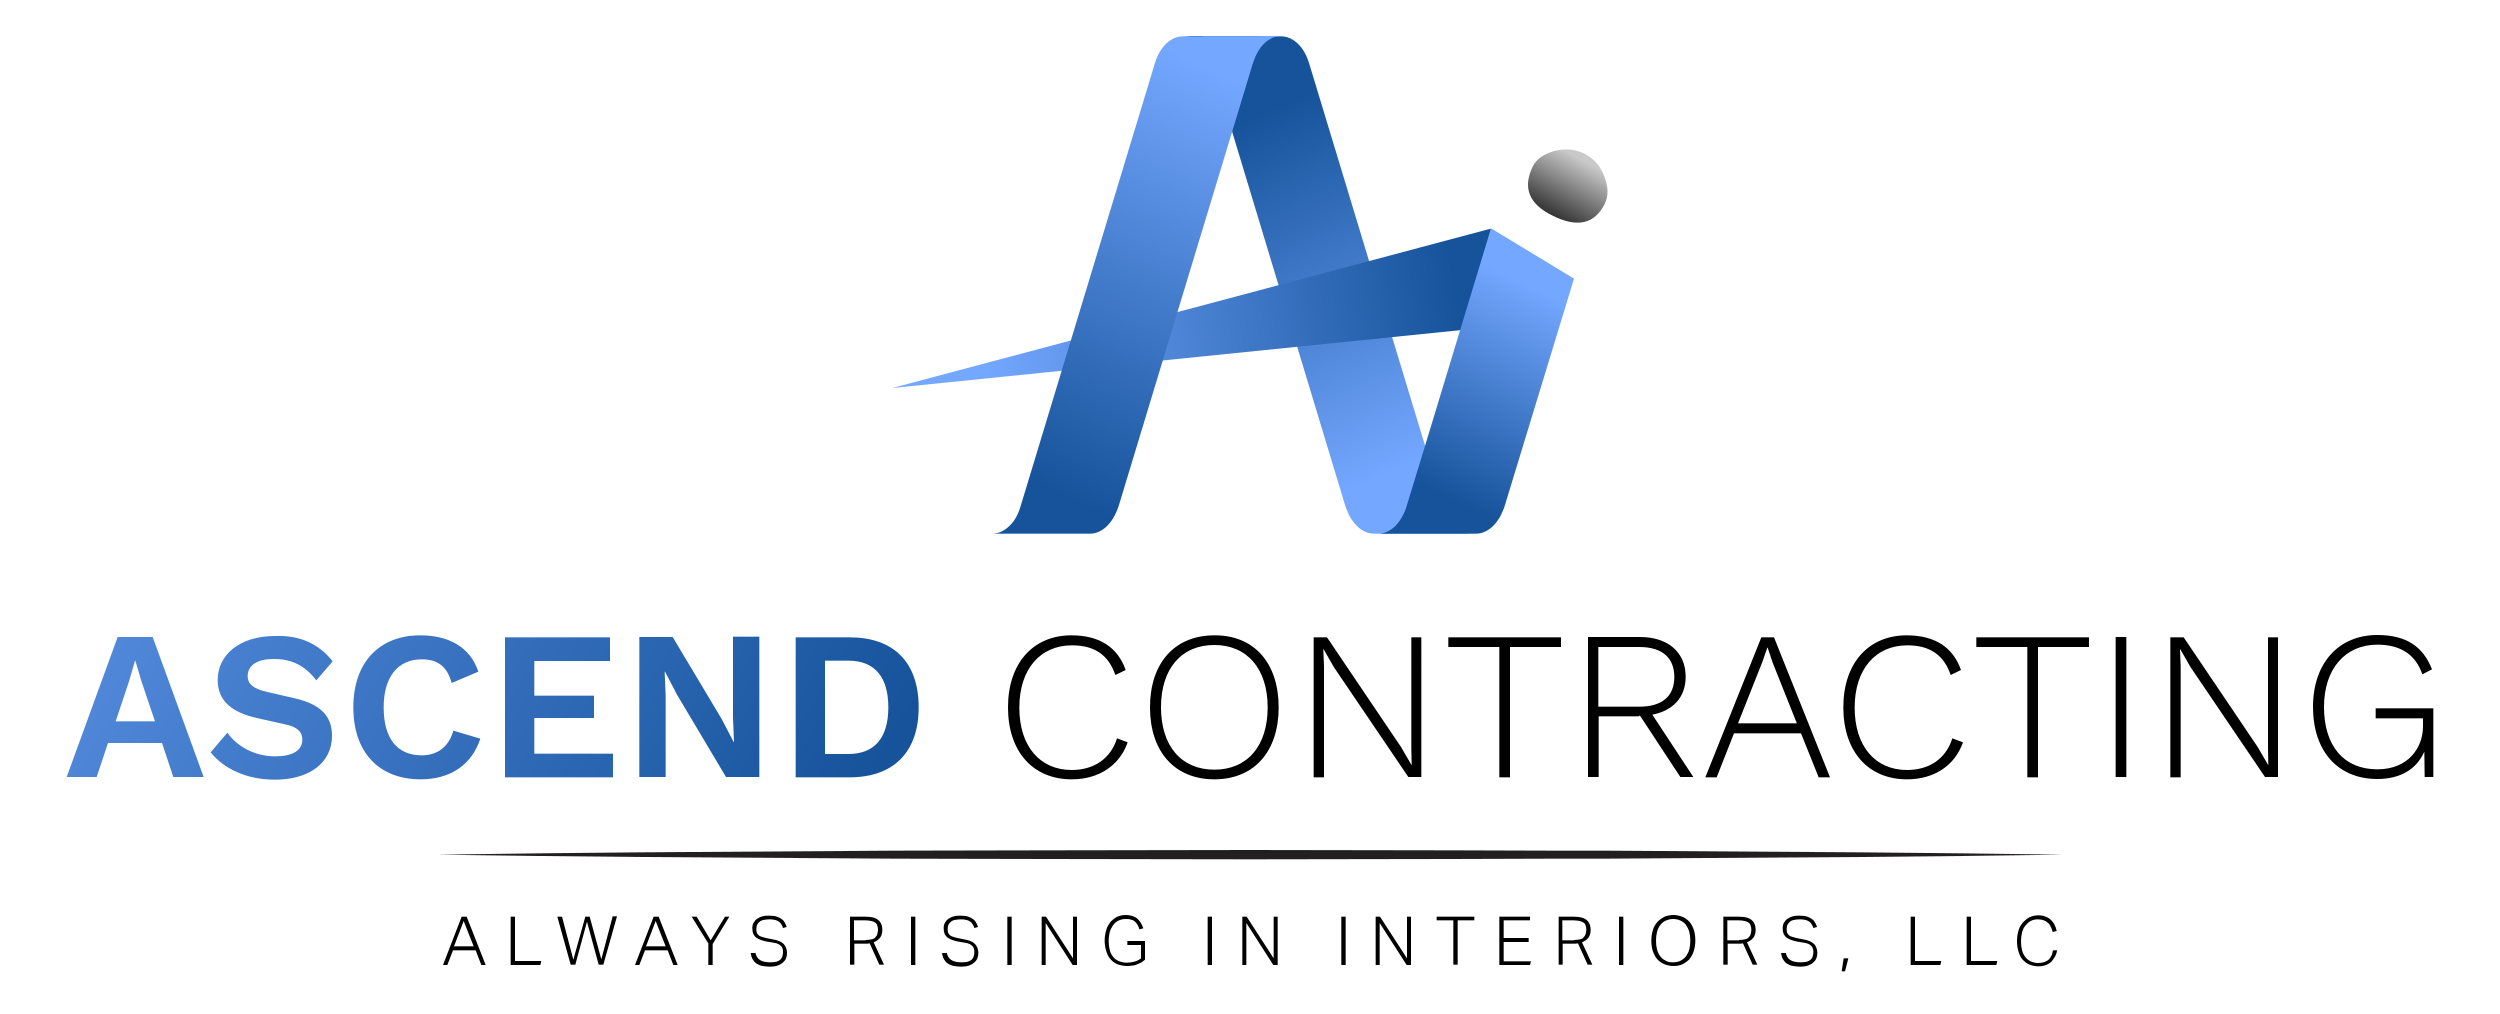 <?xml version="1.0" encoding="utf-8"?>
<!-- Generator: Adobe Illustrator 18.0.0, SVG Export Plug-In . SVG Version: 6.00 Build 0)  -->
<!DOCTYPE svg PUBLIC "-//W3C//DTD SVG 1.1//EN" "http://www.w3.org/Graphics/SVG/1.1/DTD/svg11.dtd">
<svg version="1.1" id="Layer_1" xmlns="http://www.w3.org/2000/svg" xmlns:xlink="http://www.w3.org/1999/xlink" x="0px" y="0px"
	 viewBox="0 0 750 304.1" enable-background="new 0 0 750 304.1" xml:space="preserve">
<g>
	<g>
		<linearGradient id="SVGID_1_" gradientUnits="userSpaceOnUse" x1="375.852" y1="35.402" x2="422.316" y2="139.461">
			<stop  offset="0" style="stop-color:#16539B"/>
			<stop  offset="1" style="stop-color:#74A7FF"/>
		</linearGradient>
		<path fill="url(#SVGID_1_)" d="M361,10.9h23.3c3.4,0,6.5,2.7,8.1,7.1c0.1,0.4,0.3,0.8,0.4,1.2L433,151.8c0.7,2.4,1.8,4.5,3.3,5.9
			c1.5,1.5,3.3,2.4,5.2,2.4h-6h-23.3c-3.4,0-6.5-2.8-8.2-7.2c-0.1-0.4-0.3-0.7-0.4-1.1L363.5,19.2c-0.6-1.9-1.4-3.7-2.5-5.1
			c-1.7-2.1-3.8-3.3-6-3.3H361z"/>
		<linearGradient id="SVGID_2_" gradientUnits="userSpaceOnUse" x1="436.5" y1="85.15" x2="294.982" y2="107.085">
			<stop  offset="0" style="stop-color:#16539B"/>
			<stop  offset="1" style="stop-color:#74A7FF"/>
		</linearGradient>
		<polygon fill="url(#SVGID_2_)" points="447.2,68.6 267.7,116.4 452.3,97.6 		"/>
		<linearGradient id="SVGID_3_" gradientUnits="userSpaceOnUse" x1="312.959" y1="146.197" x2="369.45" y2="23.559">
			<stop  offset="0" style="stop-color:#16539B"/>
			<stop  offset="1" style="stop-color:#74A7FF"/>
		</linearGradient>
		<path fill="url(#SVGID_3_)" d="M378.2,10.9h-23.3c-3.4,0-6.5,2.7-8.1,7.1c-0.1,0.4-0.3,0.8-0.4,1.2l-40.2,132.6
			c-0.7,2.4-1.8,4.5-3.3,5.9c-1.5,1.5-3.3,2.4-5.2,2.4h6h23.3c3.4,0,6.5-2.8,8.2-7.2c0.1-0.4,0.3-0.7,0.4-1.1l40.2-132.6
			c0.6-1.9,1.4-3.7,2.5-5.1c1.7-2.1,3.8-3.3,6-3.3H378.2z"/>
		<linearGradient id="SVGID_4_" gradientUnits="userSpaceOnUse" x1="431.432" y1="147.959" x2="460.77" y2="86.297">
			<stop  offset="0" style="stop-color:#16539B"/>
			<stop  offset="1" style="stop-color:#74A7FF"/>
		</linearGradient>
		<path fill="url(#SVGID_4_)" d="M472.2,83.6l-20.8,68.2c-0.1,0.4-0.2,0.7-0.4,1.1c-1.7,4.4-4.8,7.2-8.2,7.2h-29.3
			c1.9,0,3.7-0.9,5.2-2.4c1.4-1.5,2.6-3.5,3.3-5.9l5.5-18l19.8-65.3L472.2,83.6z"/>
		<linearGradient id="SVGID_5_" gradientUnits="userSpaceOnUse" x1="462.445" y1="70.496" x2="474.768" y2="47.975">
			<stop  offset="0" style="stop-color:#000000"/>
			<stop  offset="1" style="stop-color:#C9C9C9"/>
		</linearGradient>
		<path fill="url(#SVGID_5_)" d="M459.9,49.8c1.1-2.1,3.2-3.6,6.4-4.5c3.2-0.8,6.1-0.6,8.8,0.7c2.9,1.4,5,3.7,6.2,6.9
			c1.2,3.2,1.3,5.9,0.1,8.3c-3,6-8.2,7.2-15.6,3.5C458.6,61.2,456.7,56.2,459.9,49.8z"/>
	</g>
	<g>
		<path d="M138.5,275h1.5l5.7,14.5h-1.3l-1.7-4.4h-6.8l-1.7,4.4h-1.3L138.5,275z M142.1,283.9l-3-7.6l-2.9,7.6H142.1z"/>
		<path d="M153.2,275h1.3v13.3h7.9l-0.3,1.2h-8.9V275z"/>
		<path d="M167.2,275h1.4l3.4,12.9l3.6-12.9h1.3l3.5,12.8l3.4-12.9h1.3l-4.1,14.5h-1.4l-3.5-12.9l-3.5,12.9h-1.4L167.2,275z"/>
		<path d="M196.1,275h1.5l5.7,14.5h-1.3l-1.7-4.4h-6.8l-1.7,4.4h-1.3L196.1,275z M199.7,283.9l-3-7.6l-2.9,7.6H199.7z"/>
		<path d="M212.6,283.2l-5.1-8.2h1.5l4.2,7.1l4.3-7.1h1.3l-5,8.2v6.3h-1.3V283.2z"/>
		<path d="M226.6,285.7c0.2,1.1,0.7,1.9,1.4,2.3c0.7,0.5,1.8,0.7,3.2,0.7c0.7,0,1.3-0.1,1.8-0.2c0.5-0.2,0.9-0.4,1.1-0.6
			c0.3-0.3,0.5-0.6,0.6-1c0.1-0.4,0.2-0.7,0.2-1.2c0-0.3,0-0.7-0.1-1c-0.1-0.3-0.2-0.6-0.4-0.8c-0.2-0.2-0.5-0.5-0.9-0.7
			c-0.4-0.2-0.9-0.3-1.5-0.4l-1.8-0.3c-0.7-0.1-1.3-0.3-1.9-0.5c-0.5-0.2-1-0.4-1.4-0.7c-0.4-0.3-0.7-0.7-0.9-1.1
			c-0.2-0.5-0.3-1-0.3-1.7c0-0.7,0.1-1.2,0.4-1.7c0.3-0.5,0.6-0.9,1.1-1.2c0.5-0.3,1-0.6,1.6-0.7c0.6-0.2,1.3-0.2,2-0.2
			c0.9,0,1.7,0.1,2.3,0.3c0.6,0.2,1.1,0.5,1.5,0.8c0.4,0.3,0.7,0.7,0.9,1.1c0.2,0.4,0.4,0.8,0.5,1.2l-1.1,0.3
			c-0.1-0.4-0.3-0.8-0.5-1.1c-0.2-0.3-0.4-0.6-0.7-0.8c-0.3-0.2-0.7-0.4-1.1-0.5c-0.5-0.1-1-0.2-1.7-0.2c-0.7,0-1.4,0.1-1.9,0.2
			c-0.5,0.1-0.9,0.3-1.2,0.6c-0.3,0.2-0.5,0.5-0.7,0.9c-0.1,0.3-0.2,0.7-0.2,1.1c0,0.4,0,0.8,0.1,1.1c0.1,0.3,0.3,0.6,0.5,0.8
			c0.2,0.2,0.5,0.4,0.9,0.5c0.4,0.1,0.9,0.3,1.4,0.4l2,0.4c0.7,0.1,1.4,0.3,1.9,0.5s1,0.5,1.3,0.8c0.3,0.3,0.6,0.7,0.8,1.2
			c0.2,0.5,0.3,1,0.3,1.6c0,0.6-0.1,1.1-0.3,1.6c-0.2,0.5-0.5,0.9-1,1.3c-0.4,0.4-1,0.7-1.6,0.9c-0.6,0.2-1.4,0.3-2.2,0.3
			c-0.8,0-1.5-0.1-2.2-0.2c-0.7-0.1-1.3-0.4-1.8-0.7c-0.5-0.3-0.9-0.8-1.2-1.3c-0.3-0.5-0.5-1.2-0.6-1.9H226.6z"/>
		<path d="M255,275h4.5c1,0,1.9,0.1,2.6,0.3c0.7,0.2,1.2,0.5,1.6,0.9c0.4,0.4,0.6,0.8,0.8,1.3c0.1,0.5,0.2,1,0.2,1.4
			c0,0.9-0.2,1.7-0.6,2.3c-0.4,0.6-1.1,1.1-2,1.5l3.1,6.7h-1.4l-2.9-6.4c-0.2,0-0.5,0.1-0.7,0.1c-0.2,0-0.5,0-0.8,0h-3.1v6.3H255
			V275z M259.7,282c0.7,0,1.3-0.1,1.8-0.2c0.5-0.1,0.9-0.3,1.1-0.6c0.3-0.3,0.5-0.6,0.6-1c0.1-0.4,0.2-0.8,0.2-1.3
			c0-0.5-0.1-0.9-0.2-1.2c-0.1-0.4-0.3-0.7-0.6-0.9c-0.3-0.2-0.7-0.4-1.2-0.5c-0.5-0.1-1.1-0.2-1.9-0.2h-3.3v6H259.7z"/>
		<path d="M273.3,275h1.3v14.5h-1.3V275z"/>
		<path d="M284,285.7c0.2,1.1,0.7,1.9,1.4,2.3c0.7,0.5,1.8,0.7,3.2,0.7c0.7,0,1.3-0.1,1.8-0.2c0.5-0.2,0.9-0.4,1.1-0.6
			c0.3-0.3,0.5-0.6,0.6-1c0.1-0.4,0.2-0.7,0.2-1.2c0-0.3,0-0.7-0.1-1c-0.1-0.3-0.2-0.6-0.4-0.8c-0.2-0.2-0.5-0.5-0.9-0.7
			c-0.4-0.2-0.9-0.3-1.5-0.4l-1.8-0.3c-0.7-0.1-1.3-0.3-1.9-0.5c-0.5-0.2-1-0.4-1.4-0.7c-0.4-0.3-0.7-0.7-0.9-1.1
			c-0.2-0.5-0.3-1-0.3-1.7c0-0.7,0.1-1.2,0.4-1.7c0.3-0.5,0.6-0.9,1.1-1.2c0.5-0.3,1-0.6,1.6-0.7c0.6-0.2,1.3-0.2,2-0.2
			c0.9,0,1.7,0.1,2.3,0.3c0.6,0.2,1.1,0.5,1.5,0.8c0.4,0.3,0.7,0.7,0.9,1.1c0.2,0.4,0.4,0.8,0.5,1.2l-1.1,0.3
			c-0.1-0.4-0.3-0.8-0.5-1.1c-0.2-0.3-0.4-0.6-0.7-0.8c-0.3-0.2-0.7-0.4-1.1-0.5c-0.5-0.1-1-0.2-1.7-0.2c-0.7,0-1.4,0.1-1.9,0.2
			c-0.5,0.1-0.9,0.3-1.2,0.6c-0.3,0.2-0.5,0.5-0.7,0.9c-0.1,0.3-0.2,0.7-0.2,1.1c0,0.4,0,0.8,0.1,1.1c0.1,0.3,0.3,0.6,0.5,0.8
			c0.2,0.2,0.5,0.4,0.9,0.5c0.4,0.1,0.9,0.3,1.4,0.4l2,0.4c0.7,0.1,1.4,0.3,1.9,0.5c0.5,0.2,1,0.5,1.3,0.8c0.3,0.3,0.6,0.7,0.8,1.2
			c0.2,0.5,0.3,1,0.3,1.6c0,0.6-0.1,1.1-0.3,1.6c-0.2,0.5-0.5,0.9-1,1.3c-0.4,0.4-1,0.7-1.6,0.9c-0.6,0.2-1.4,0.3-2.2,0.3
			c-0.8,0-1.5-0.1-2.2-0.2c-0.7-0.1-1.3-0.4-1.8-0.7c-0.5-0.3-0.9-0.8-1.2-1.3c-0.3-0.5-0.5-1.2-0.6-1.9H284z"/>
		<path d="M302.2,275h1.3v14.5h-1.3V275z"/>
		<path d="M312.4,275h1.4l8.1,12.5V275h1.2v14.5h-1.3l-8.1-12.6v12.6h-1.2V275z"/>
		<path d="M338.2,282.3h5.3v5.6c-0.4,0.3-0.7,0.6-1.2,0.9c-0.4,0.2-0.9,0.4-1.4,0.6c-0.5,0.2-0.9,0.3-1.4,0.3
			c-0.5,0.1-1,0.1-1.4,0.1c-1,0-1.9-0.2-2.8-0.5c-0.8-0.3-1.5-0.8-2.1-1.5c-0.6-0.6-1-1.4-1.3-2.4c-0.3-0.9-0.5-2-0.5-3.2
			c0-1.2,0.2-2.3,0.5-3.3c0.3-1,0.8-1.7,1.3-2.4c0.6-0.6,1.2-1.1,2-1.5c0.8-0.3,1.6-0.5,2.5-0.5c1.5,0,2.7,0.4,3.5,1.1
			c0.8,0.7,1.4,1.7,1.8,2.9l-1.2,0.3c-0.1-0.5-0.3-0.9-0.5-1.3c-0.2-0.4-0.5-0.7-0.8-1s-0.7-0.5-1.2-0.6c-0.5-0.2-1-0.2-1.6-0.2
			c-0.8,0-1.6,0.2-2.2,0.5c-0.6,0.3-1.2,0.8-1.6,1.4s-0.8,1.3-1,2.1c-0.2,0.8-0.3,1.7-0.3,2.6c0,1,0.1,1.8,0.3,2.6s0.5,1.5,1,2.1
			c0.4,0.6,1,1,1.7,1.3c0.7,0.3,1.5,0.5,2.4,0.5c0.8,0,1.5-0.1,2.3-0.3c0.7-0.2,1.4-0.5,2-1v-4h-4.1V282.3z"/>
		<path d="M362.3,275h1.3v14.5h-1.3V275z"/>
		<path d="M372.6,275h1.4l8.1,12.5V275h1.2v14.5h-1.3l-8.1-12.6v12.6h-1.2V275z"/>
		<path d="M402.4,275h1.3v14.5h-1.3V275z"/>
		<path d="M412.6,275h1.4l8.1,12.5V275h1.2v14.5h-1.3l-8.1-12.6v12.6h-1.2V275z"/>
		<path d="M436,276.1h-5V275h11.3v1.1h-5v13.3H436V276.1z"/>
		<path d="M449.9,275h9.1v1.1h-7.9v5.3h7.5v1.2h-7.5v5.8h8.2l-0.3,1.1h-9.2V275z"/>
		<path d="M467.5,275h4.5c1,0,1.9,0.1,2.6,0.3c0.7,0.2,1.2,0.5,1.6,0.9c0.4,0.4,0.6,0.8,0.8,1.3c0.1,0.5,0.2,1,0.2,1.4
			c0,0.9-0.2,1.7-0.6,2.3c-0.4,0.6-1.1,1.1-2,1.5l3.1,6.7h-1.4l-2.9-6.4c-0.2,0-0.5,0.1-0.7,0.1c-0.2,0-0.5,0-0.8,0h-3.1v6.3h-1.2
			V275z M472.2,282c0.7,0,1.3-0.1,1.8-0.2c0.5-0.1,0.9-0.3,1.1-0.6s0.5-0.6,0.6-1c0.1-0.4,0.2-0.8,0.2-1.3c0-0.5-0.1-0.9-0.2-1.2
			c-0.1-0.4-0.3-0.7-0.6-0.9c-0.3-0.2-0.7-0.4-1.2-0.5c-0.5-0.1-1.1-0.2-1.9-0.2h-3.3v6H472.2z"/>
		<path d="M485.7,275h1.3v14.5h-1.3V275z"/>
		<path d="M502,289.8c-0.9,0-1.8-0.2-2.6-0.5c-0.8-0.3-1.5-0.8-2.1-1.4c-0.6-0.6-1-1.4-1.4-2.4c-0.3-0.9-0.5-2-0.5-3.3
			s0.2-2.3,0.5-3.3c0.3-1,0.8-1.7,1.4-2.4c0.6-0.6,1.3-1.1,2.1-1.5c0.8-0.3,1.7-0.5,2.6-0.5c0.9,0,1.8,0.2,2.6,0.5
			c0.8,0.3,1.5,0.8,2.1,1.4c0.6,0.6,1,1.4,1.4,2.4c0.3,0.9,0.5,2,0.5,3.3c0,1.3-0.2,2.4-0.5,3.3c-0.3,1-0.8,1.7-1.3,2.4
			c-0.6,0.6-1.3,1.1-2.1,1.5C503.8,289.7,502.9,289.8,502,289.8z M502,288.7c0.8,0,1.6-0.2,2.2-0.5c0.6-0.3,1.2-0.8,1.6-1.3
			c0.4-0.6,0.8-1.3,1-2.1c0.2-0.8,0.3-1.7,0.3-2.6c0-1-0.1-1.8-0.3-2.6c-0.2-0.8-0.6-1.5-1-2.1c-0.4-0.6-1-1-1.6-1.3
			c-0.6-0.3-1.4-0.5-2.2-0.5c-0.9,0-1.6,0.2-2.3,0.5c-0.7,0.3-1.2,0.8-1.6,1.3s-0.8,1.3-1,2.1c-0.2,0.8-0.3,1.7-0.3,2.6
			c0,1,0.1,1.8,0.3,2.6c0.2,0.8,0.5,1.5,1,2.1c0.4,0.6,1,1,1.6,1.3C500.3,288.6,501.1,288.7,502,288.7z"/>
		<path d="M517,275h4.5c1,0,1.9,0.1,2.6,0.3c0.7,0.2,1.2,0.5,1.6,0.9c0.4,0.4,0.6,0.8,0.8,1.3c0.1,0.5,0.2,1,0.2,1.4
			c0,0.9-0.2,1.7-0.6,2.3c-0.4,0.6-1.1,1.1-2,1.5l3.1,6.7h-1.4l-2.9-6.4c-0.2,0-0.5,0.1-0.7,0.1s-0.5,0-0.8,0h-3.1v6.3H517V275z
			 M521.7,282c0.7,0,1.3-0.1,1.8-0.2c0.5-0.1,0.9-0.3,1.1-0.6c0.3-0.3,0.5-0.6,0.6-1c0.1-0.4,0.2-0.8,0.2-1.3c0-0.5-0.1-0.9-0.2-1.2
			c-0.1-0.4-0.3-0.7-0.6-0.9c-0.3-0.2-0.7-0.4-1.2-0.5c-0.5-0.1-1.1-0.2-1.9-0.2h-3.3v6H521.7z"/>
		<path d="M535.7,285.7c0.2,1.1,0.7,1.9,1.4,2.3c0.7,0.5,1.8,0.7,3.2,0.7c0.7,0,1.3-0.1,1.8-0.2c0.5-0.2,0.9-0.4,1.1-0.6
			c0.3-0.3,0.5-0.6,0.6-1c0.1-0.4,0.2-0.7,0.2-1.2c0-0.3,0-0.7-0.1-1c-0.1-0.3-0.2-0.6-0.4-0.8c-0.2-0.2-0.5-0.5-0.9-0.7
			c-0.4-0.2-0.9-0.3-1.5-0.4l-1.8-0.3c-0.7-0.1-1.3-0.3-1.9-0.5c-0.5-0.2-1-0.4-1.4-0.7c-0.4-0.3-0.7-0.7-0.9-1.1
			c-0.2-0.5-0.3-1-0.3-1.7c0-0.7,0.1-1.2,0.4-1.7c0.3-0.5,0.6-0.9,1.1-1.2c0.5-0.3,1-0.6,1.6-0.7c0.6-0.2,1.3-0.2,2-0.2
			c0.9,0,1.7,0.1,2.3,0.3c0.6,0.2,1.1,0.5,1.5,0.8c0.4,0.3,0.7,0.7,0.9,1.1c0.2,0.4,0.4,0.8,0.5,1.2l-1.1,0.3
			c-0.1-0.4-0.3-0.8-0.5-1.1c-0.2-0.3-0.4-0.6-0.7-0.8s-0.7-0.4-1.1-0.5c-0.5-0.1-1-0.2-1.7-0.2c-0.7,0-1.4,0.1-1.9,0.2
			c-0.5,0.1-0.9,0.3-1.2,0.6s-0.5,0.5-0.7,0.9c-0.1,0.3-0.2,0.7-0.2,1.1c0,0.4,0,0.8,0.1,1.1c0.1,0.3,0.3,0.6,0.5,0.8
			c0.2,0.2,0.5,0.4,0.9,0.5c0.4,0.1,0.9,0.3,1.4,0.4l2,0.4c0.7,0.1,1.4,0.3,1.9,0.5c0.5,0.2,1,0.5,1.3,0.8c0.4,0.3,0.6,0.7,0.8,1.2
			c0.2,0.5,0.3,1,0.3,1.6c0,0.6-0.1,1.1-0.3,1.6c-0.2,0.5-0.5,0.9-1,1.3c-0.4,0.4-1,0.7-1.6,0.9c-0.6,0.2-1.4,0.3-2.2,0.3
			c-0.8,0-1.5-0.1-2.2-0.2c-0.7-0.1-1.3-0.4-1.8-0.7c-0.5-0.3-0.9-0.8-1.2-1.3c-0.3-0.5-0.5-1.2-0.6-1.9H535.7z"/>
		<path d="M553.1,287.5h1.4l-1,3.9h-1L553.1,287.5z"/>
		<path d="M573.2,275h1.3v13.3h7.9l-0.3,1.2h-8.9V275z"/>
		<path d="M590,275h1.3v13.3h7.9l-0.3,1.2H590V275z"/>
		<path d="M617.2,284.8c-0.1,0.7-0.3,1.4-0.6,2c-0.3,0.6-0.7,1.1-1.1,1.6s-1,0.8-1.7,1.1c-0.7,0.3-1.5,0.4-2.3,0.4
			c-0.9,0-1.8-0.2-2.6-0.5c-0.8-0.3-1.4-0.8-2-1.4c-0.6-0.6-1-1.4-1.3-2.4c-0.3-0.9-0.5-2-0.5-3.3c0-1.2,0.2-2.3,0.5-3.3
			c0.3-1,0.8-1.7,1.4-2.4c0.6-0.6,1.2-1.1,2-1.5c0.8-0.3,1.6-0.5,2.4-0.5c0.9,0,1.6,0.1,2.3,0.4c0.6,0.2,1.2,0.6,1.6,1
			c0.4,0.4,0.8,0.9,1.1,1.5c0.3,0.6,0.5,1.2,0.6,1.8l-1.2,0.3c-0.1-0.6-0.3-1.1-0.6-1.6c-0.2-0.5-0.5-0.9-0.9-1.2
			c-0.3-0.3-0.8-0.6-1.2-0.7c-0.5-0.2-1.1-0.3-1.8-0.3c-0.8,0-1.5,0.2-2.1,0.5s-1.1,0.8-1.6,1.4s-0.8,1.3-1,2.1
			c-0.2,0.8-0.3,1.7-0.3,2.6c0,1,0.1,1.8,0.3,2.6c0.2,0.8,0.5,1.5,1,2.1c0.4,0.6,1,1,1.6,1.3c0.6,0.3,1.4,0.5,2.2,0.5
			c0.8,0,1.4-0.1,2-0.3c0.5-0.2,1-0.5,1.3-0.8c0.3-0.4,0.6-0.8,0.8-1.2c0.2-0.5,0.3-1,0.4-1.5H617.2z"/>
	</g>
	<path fill="#231F20" d="M131.2,256.4l15.2-0.2l15.2-0.2l30.5-0.3l60.9-0.4c20.3-0.2,40.6-0.1,61-0.2l61-0.1l61,0.1l30.5,0.1l15.2,0
		l15.2,0.1l61,0.4l30.5,0.3l15.2,0.2l15.2,0.2l-15.2,0.2l-15.2,0.2l-30.5,0.3l-61,0.4l-15.2,0.1l-15.2,0l-30.5,0.1l-61,0.1l-61-0.1
		c-20.3-0.1-40.6,0-61-0.2l-60.9-0.4l-30.5-0.3l-15.2-0.2L131.2,256.4z"/>
	<g>
		<linearGradient id="SVGID_6_" gradientUnits="userSpaceOnUse" x1="209.206" y1="319.558" x2="-86.537" y2="139.393">
			<stop  offset="0" style="stop-color:#16539B"/>
			<stop  offset="1" style="stop-color:#74A7FF"/>
		</linearGradient>
		<path fill="url(#SVGID_6_)" d="M48.6,222.9H32.4L29,233.1h-9l15.3-42h10.5l15.3,42h-9.1L48.6,222.9z M46.5,216.4l-4-11.8l-1.9-6.4
			h-0.1l-1.8,6.2l-4,12H46.5z"/>
		<linearGradient id="SVGID_7_" gradientUnits="userSpaceOnUse" x1="222.484" y1="297.763" x2="-73.259" y2="117.598">
			<stop  offset="0" style="stop-color:#16539B"/>
			<stop  offset="1" style="stop-color:#74A7FF"/>
		</linearGradient>
		<path fill="url(#SVGID_7_)" d="M99.8,198.4l-4.9,5.7c-3.5-4.5-7.4-6.4-12.8-6.4c-5.5,0-7.8,2.3-7.8,5.1c0,2.3,1.5,3.8,5.9,4.8
			l7.8,1.8c8.3,1.8,11.6,5.5,11.6,11.3c0,8.3-7,13.2-17.1,13.2c-8.7,0-15.5-3.4-19.3-8.2l5-5.9c2.9,4.1,8.1,7.1,14.4,7.1
			c5.2,0,8.1-1.8,8.1-5c0-2.1-1.2-3.8-5.2-4.6l-8.5-1.9c-7.4-1.7-11.7-5.1-11.7-11.4c0-7.4,6.4-13.2,17.2-13.2
			C90,190.5,95.7,193.2,99.8,198.4z"/>
		<linearGradient id="SVGID_8_" gradientUnits="userSpaceOnUse" x1="234.438" y1="278.14" x2="-61.305" y2="97.975">
			<stop  offset="0" style="stop-color:#16539B"/>
			<stop  offset="1" style="stop-color:#74A7FF"/>
		</linearGradient>
		<path fill="url(#SVGID_8_)" d="M126.2,233.8c-12.5,0-20.2-8.1-20.2-21.6c0-13.5,7.8-21.6,20.1-21.6c8.6,0,15,3.6,17.4,10.9l-8,3.4
			c-1.4-5.1-4.3-7.1-9-7.1c-7,0-11.4,5.1-11.4,14.4c0,9.3,4,14.4,11.4,14.4c4.6,0,8.1-2.4,9.5-7.4l8.1,2.4
			C141.4,229.8,134.7,233.8,126.2,233.8z"/>
		<linearGradient id="SVGID_9_" gradientUnits="userSpaceOnUse" x1="245.557" y1="259.889" x2="-50.186" y2="79.724">
			<stop  offset="0" style="stop-color:#16539B"/>
			<stop  offset="1" style="stop-color:#74A7FF"/>
		</linearGradient>
		<path fill="url(#SVGID_9_)" d="M151.5,191.2h31.5v7.1h-22.7v10.4h17.9v6.7h-17.9v10.7h23.6v7.1h-32.4V191.2z"/>
		<linearGradient id="SVGID_10_" gradientUnits="userSpaceOnUse" x1="257.074" y1="240.983" x2="-38.669" y2="60.818">
			<stop  offset="0" style="stop-color:#16539B"/>
			<stop  offset="1" style="stop-color:#74A7FF"/>
		</linearGradient>
		<path fill="url(#SVGID_10_)" d="M227.8,233.1h-10l-14.7-24.7l-3.6-6.9h-0.1l0.3,7.3v24.3h-7.9v-42h10l14.7,24.6l3.6,6.9h0.1
			l-0.3-7.3v-24.3h7.9V233.1z"/>
		<linearGradient id="SVGID_11_" gradientUnits="userSpaceOnUse" x1="268.09" y1="222.9" x2="-27.653" y2="42.735">
			<stop  offset="0" style="stop-color:#16539B"/>
			<stop  offset="1" style="stop-color:#74A7FF"/>
		</linearGradient>
		<path fill="url(#SVGID_11_)" d="M275.6,212.2c0,13.4-7.5,21-20.7,21h-16.2v-42h16.2C268.1,191.2,275.6,198.7,275.6,212.2z
			 M266.5,212.2c0-9-4-14-12-14h-7v28h7C262.5,226.2,266.5,221.2,266.5,212.2z"/>
		<path d="M321.5,233.8c-11.6,0-19.1-8.3-19.1-21.6c0-13.3,7.6-21.6,19-21.6c8.5,0,13.9,3.6,16.3,10.4l-3.1,1.5
			c-2-5.9-6.1-8.9-13-8.9c-9.5,0-15.8,7.1-15.8,18.7c0,11.6,6.2,18.7,15.7,18.7c6.7,0,11.7-3.4,13.6-9.5l3.2,1.2
			C335.9,229.6,329.7,233.8,321.5,233.8z"/>
		<path d="M383.6,212.2c0,13.3-7.4,21.6-19.3,21.6c-11.9,0-19.3-8.3-19.3-21.6c0-13.3,7.4-21.6,19.3-21.6
			C376.2,190.5,383.6,198.9,383.6,212.2z M348.3,212.2c0,11.6,6.1,18.7,16,18.7c9.9,0,16-7.1,16-18.7c0-11.6-6.2-18.7-16-18.7
			C354.4,193.5,348.3,200.6,348.3,212.2z"/>
		<path d="M426.4,233.1h-3.9l-22.3-32.9l-3.1-5.4H397l0.2,5.1v33.3h-3.1v-42h4l22.2,32.9l3.2,5.5l-0.1-5.1v-33.3h3V233.1z"/>
		<path d="M468.3,194.1h-15.3v39.1h-3.2v-39.1h-15.3v-2.9h33.8V194.1z"/>
		<path d="M504.1,233.1l-12.1-18.4h-0.1l-0.3,0.2h-12v18.2h-3.2v-42h15.6c8.3,0,13.7,4.5,13.7,11.9c0,6.2-3.8,10.2-10,11.4
			l12.3,18.7H504.1z M491.8,212c6.8,0,10.5-3.1,10.5-8.9s-3.7-9-10.5-9h-12.3V212H491.8z"/>
		<path d="M540.3,220h-20.1l-5.2,13.2h-3.4l16.8-42h3.8l16.8,42h-3.4L540.3,220z M539.1,217.1l-7.3-18.3l-1.5-4.5h-0.1l-1.5,4.3
			l-7.3,18.4H539.1z"/>
		<path d="M572.1,233.8c-11.6,0-19.1-8.3-19.1-21.6c0-13.3,7.6-21.6,19-21.6c8.5,0,13.9,3.6,16.3,10.4l-3.1,1.5
			c-2-5.9-6.1-8.9-13-8.9c-9.5,0-15.8,7.1-15.8,18.7c0,11.6,6.2,18.7,15.7,18.7c6.7,0,11.7-3.4,13.6-9.5l3.2,1.2
			C586.5,229.6,580.3,233.8,572.1,233.8z"/>
		<path d="M626.7,194.1h-15.3v39.1h-3.2v-39.1h-15.3v-2.9h33.8V194.1z"/>
		<path d="M637.9,233.1h-3.2v-42h3.2V233.1z"/>
		<path d="M683.4,233.1h-3.9l-22.3-32.9l-3.1-5.4H654l0.2,5.1v33.3h-3.1v-42h4l22.2,32.9l3.2,5.5l-0.1-5.1v-33.3h3V233.1z"/>
		<path d="M730,212.6v20.5h-2.6l-0.1-7.6c-2.3,5.2-7.1,8.2-14.1,8.2c-11.8,0-19.3-8.3-19.3-21.6c0-13.3,7.8-21.6,19.3-21.6
			c8.6,0,13.7,3.4,16.4,10.3l-2.9,1.5c-2-5.9-6.5-8.9-13.5-8.9c-9.5,0-16,7.1-16,18.7c0,11.6,5.9,18.7,16,18.7
			c9.3,0,13.7-6.5,13.7-12.9v-2.4h-14.2v-3H730z"/>
	</g>
</g>
</svg>

